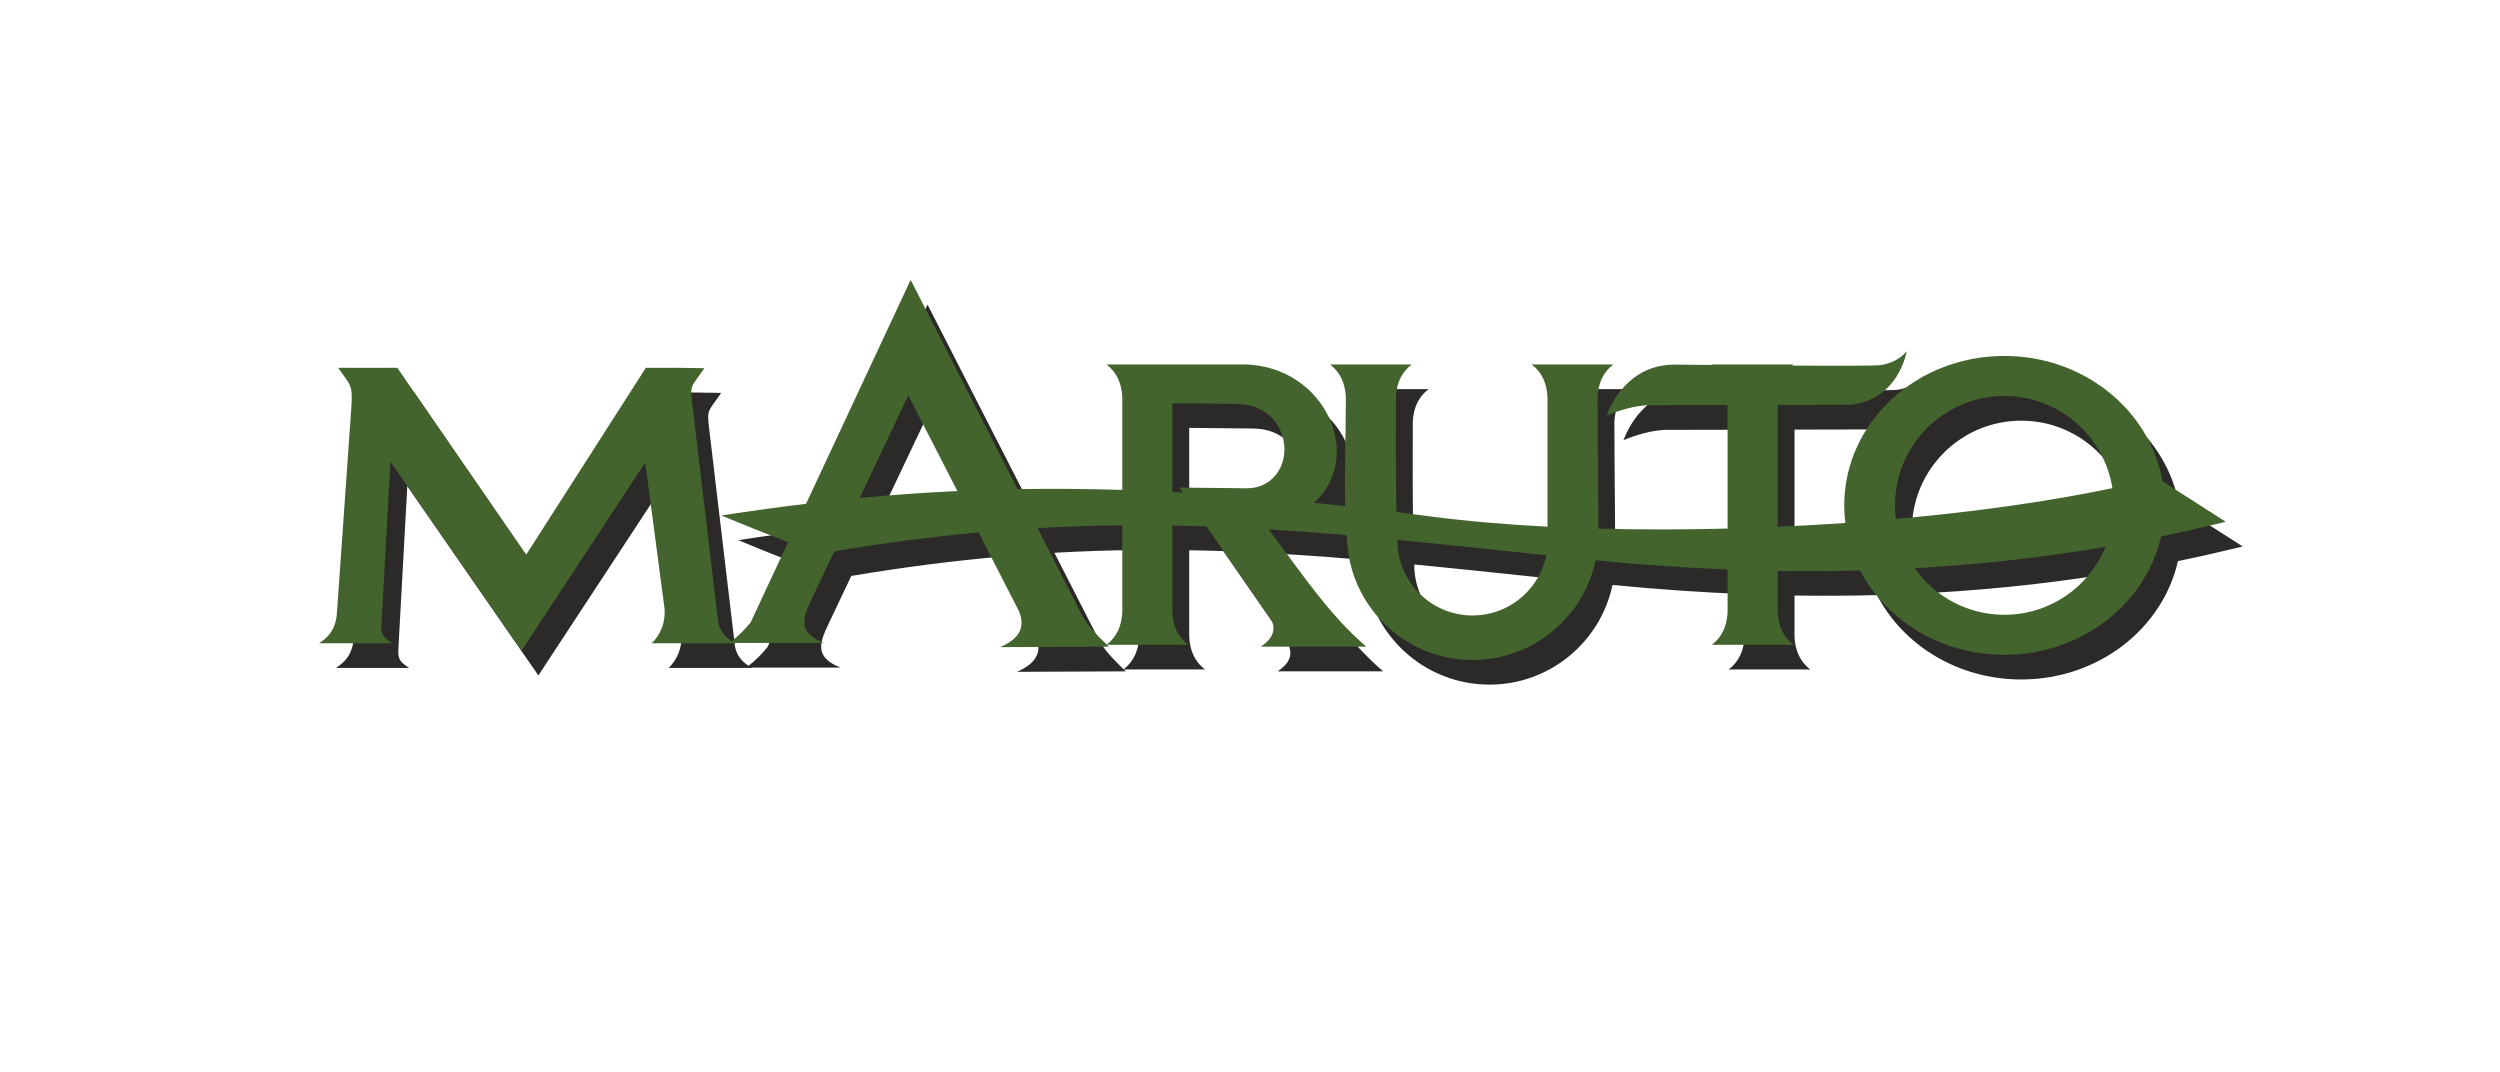 <?xml version="1.0" encoding="utf-8"?>
<!-- Generator: Adobe Illustrator 16.0.0, SVG Export Plug-In . SVG Version: 6.00 Build 0)  -->
<!DOCTYPE svg PUBLIC "-//W3C//DTD SVG 1.1 Basic//EN" "http://www.w3.org/Graphics/SVG/1.1/DTD/svg11-basic.dtd">
<svg version="1.1" baseProfile="basic" id="Layer_1" xmlns:x="http://ns.adobe.com/Extensibility/1.0/" xmlns:i="http://ns.adobe.com/AdobeIllustrator/10.0/" xmlns:graph="http://ns.adobe.com/Graphs/1.0/"
	 xmlns="http://www.w3.org/2000/svg" xmlns:xlink="http://www.w3.org/1999/xlink" x="0px" y="0px" width="1000px"
	 height="428.907px" viewBox="0 0 1000 428.907" xml:space="preserve">
<path fill-rule="evenodd" clip-rule="evenodd" fill="#2C2A29" d="M389.687,206.28c-13.583,0.64-26.555,1.581-39.076,2.784
	l19.477-41.02L389.687,206.28z M849.001,228.603c-6.53,15.94-22.195,27.183-40.494,27.183c-14.813,0-27.924-7.368-35.83-18.636
	C801.013,235.57,826.316,232.475,849.001,228.603z M449.482,267.704c4.135-3.234,5.878-7.657,6.191-12.796v-34.916
	c-11.117,0.113-22.385,0.464-33.902,1.115l18.11,35.456C442.25,260.562,445.748,264.17,449.482,267.704z M479.924,206.871
	l-1.353-1.967c7.33,0.074,14.664,0.148,21.993,0.224c5.264,0.051,9.088,0.614,13.698-2.668c11.506-8.16,7.145-30.844-12.971-31.045
	l-25.604-0.263v35.493L479.924,206.871z M565.697,225.794l0.012,0.164c0,16.618,13.475,30.091,30.094,30.091
	c14.298,0,26.268-9.976,29.326-23.349l0.15-0.752C604.561,229.767,584.872,227.649,565.697,225.794z M691.477,155.662h6.316h0.101
	h19.803h0.112h6.303l-0.538,0.425c17.821,0.113,33.549,0.139,35.58-0.198c4.774-0.778,7.958-2.847,10.352-5.528
	c-2.969,12.444-10.829,20.164-22.671,21.42l-29.025,0.063v48.75c9.036-0.399,18.083-0.914,27.081-1.54
	c-0.3-2.306-0.45-4.651-0.45-7.031c0-33.011,28.676-59.769,64.067-59.769c31.858,0,58.278,21.707,63.215,50.119l25.367,16.217
	c-8.197,2.004-16.819,3.984-25.917,5.853c-6.117,27.046-31.859,47.349-62.665,47.349c-25.392,0-47.324-13.772-57.687-33.75
	c-10.592,0.274-21.596,0.351-33.012,0.162v16.706c0.313,5.189,2.08,9.651,6.303,12.884h-6.303h-0.112h-19.803h-0.101h-6.316
	c4.236-3.232,6.004-7.694,6.316-12.884v-17.27c-16.73-0.665-34.313-1.856-52.788-3.659c-4.813,22.771-25.015,39.867-49.202,39.867
	c-26.12,0-47.575-19.903-50.057-45.37c-0.139-1.491-0.275-3.006-0.377-4.536c-10.464-0.903-20.829-1.679-31.181-2.307
	c12.432,16.305,23.787,33.814,39.076,46.898h-42.196c4.397-2.908,6.115-6.293,4.448-10.266l-26.192-37.822
	c-4.538-0.151-9.074-0.276-13.636-0.351v34.814c0.325,5.189,2.08,9.651,6.316,12.884h-6.316h-0.113h-19.788h-0.113h-6.105
	l0.803,0.752c-14.539,0.063-29.075,0.125-43.614,0.188c8.322-3.546,10.139-8.558,7.495-14.6l-16.055-31.281
	c-18.336,1.666-37.437,4.123-57.688,7.532l-9.324,19.649c-3.634,7.646-5.064,12.923,5.014,17.021H300.73l0.251,0.125h-33.514
	c3.735-3.733,5.404-8.297,5.127-13.636c-2.581-19.576-5.164-39.141-7.759-58.716c-16.492,25.115-32.985,50.22-49.479,75.336
	c-17.471-25.243-34.953-50.47-52.435-75.699c-1.129,20.641-2.258,41.296-3.398,61.937c-0.337,6.442-0.84,7.583,4.148,10.778h-29.301
	c3.446-2.256,6.505-5.113,7.145-11.792c1.904-27.422,3.834-54.869,5.739-82.304c0.676-9.587-0.289-8.924-5.226-16.078h23.65
	l51.534,74.757l47.875-74.757h13.385l10.002,0.161c-5.653,8.285-5.767,6.092-4.612,15.942c3.384,28.537,6.768,57.074,10.15,85.611
	c0.803,3.696,2.857,5.94,5.427,7.57c2.72-2.105,5.252-4.562,7.57-7.482l15.002-32.097c-8.874-3.396-17.747-6.893-26.67-10.653
	c11.053-1.704,22.284-3.282,33.826-4.675l41.846-89.559l42.787,83.693c13.285-0.213,27.196-0.137,41.873,0.313v-37.284
	c-0.313-5.189-2.082-9.651-6.304-12.884h6.304h0.113h19.788h0.113h0.099v-0.014c9.776,0,19.539,0,29.315,0
	c31.695,0.991,47.675,36.71,27.233,55.346c4.111,0.401,8.271,0.84,12.495,1.302c-0.364-14.46,0.264-29.564,0.264-43.75
	c-0.303-5.189-2.08-9.651-6.291-12.884h6.291h0.125h19.776h0.125h6.304c-4.222,3.232-6.002,7.694-6.304,12.884
	c0,15.629-0.15,30.855,0.226,46.158c4.199,0.513,8.46,1.064,12.784,1.641c14.563,1.931,30.617,3.309,47.624,4.186v-51.984
	c-0.314-5.189-2.08-9.651-6.305-12.884h6.305h0.112h19.791h0.111h6.304c-4.224,3.232-5.99,7.694-6.304,12.884
	c0,17.584,0.288,35.343,0.313,52.776c16.731,0.437,34.126,0.425,51.71-0.027v-49.403l-32.01,0.064
	c-5.462,0.312-10.928,1.904-16.418,4.108c4.827-12.244,14.363-20.416,27.171-20.352l15.167,0.125L691.477,155.662z M808.507,168.27
	c21.819,0,39.903,15.979,43.214,36.872c-25.73,5.389-55.521,9.525-86.639,12.307c-0.215-1.779-0.34-3.585-0.34-5.427
	C764.742,187.858,784.344,168.27,808.507,168.27z"/>
<path fill-rule="evenodd" clip-rule="evenodd" fill="#44642E" d="M382.946,196.419c-13.611,0.625-26.57,1.578-39.078,2.77
	l19.451-41.02L382.946,196.419z M842.246,218.726c-6.53,15.955-22.195,27.184-40.506,27.184c-14.802,0-27.898-7.356-35.82-18.622
	C794.27,225.694,819.562,222.599,842.246,218.726z M442.726,257.842c4.137-3.247,5.879-7.671,6.191-12.81v-34.903
	c-11.104,0.101-22.383,0.452-33.914,1.103l18.123,35.456C435.507,250.686,438.991,254.294,442.726,257.842z M473.182,196.995
	l-1.367-1.969c7.332,0.076,14.652,0.164,21.995,0.227c5.263,0.051,9.075,0.614,13.709-2.657
	c11.482-8.158,7.145-30.843-12.982-31.056l-25.592-0.252v35.481L473.182,196.995z M558.955,215.918v0.176
	c0,16.62,13.472,30.093,30.093,30.093c14.299,0,26.268-9.988,29.326-23.361l0.162-0.739
	C597.807,219.905,578.117,217.774,558.955,215.918z M684.733,145.787h6.305h0.113h19.788h0.113h6.315l-0.55,0.437
	c17.821,0.113,33.561,0.127,35.58-0.199c4.774-0.789,7.958-2.857,10.352-5.54c-2.971,12.445-10.828,20.165-22.671,21.418
	l-29.026,0.064v48.765c9.049-0.402,18.098-0.929,27.082-1.543c-0.286-2.306-0.438-4.662-0.438-7.043
	c0-32.999,28.676-59.769,64.044-59.769c31.856,0,58.277,21.707,63.24,50.131l25.354,16.217c-8.211,2.007-16.831,3.974-25.905,5.841
	c-6.143,27.046-31.859,47.362-62.688,47.362c-25.367,0-47.299-13.786-57.677-33.752c-10.603,0.277-21.594,0.34-33.011,0.164v16.692
	c0.325,5.189,2.082,9.651,6.315,12.897h-6.315h-0.113h-19.788h-0.113h-6.305c4.225-3.246,5.99-7.708,6.305-12.897v-17.258
	c-16.731-0.663-34.315-1.854-52.8-3.671c-4.787,22.771-24.991,39.867-49.19,39.867c-26.106,0-47.589-19.903-50.045-45.356
	c-0.15-1.505-0.275-3.021-0.388-4.55c-10.465-0.891-20.842-1.667-31.181-2.306c12.431,16.305,23.774,33.813,39.089,46.898h-42.21
	c4.397-2.909,6.115-6.281,4.448-10.266l-26.194-37.824c-4.523-0.15-9.061-0.264-13.623-0.352v34.816
	c0.3,5.189,2.068,9.651,6.291,12.897h-6.291h-0.125h-19.79h-0.113h-6.09l0.776,0.739c-14.537,0.062-29.062,0.124-43.589,0.187
	c8.309-3.532,10.127-8.56,7.47-14.587l-16.042-31.282c-18.336,1.655-37.448,4.111-57.702,7.521l-9.324,19.664
	c-3.61,7.632-5.051,12.906,5.04,17.006h-35.493l0.25,0.125h-33.5c3.724-3.734,5.402-8.297,5.127-13.622
	c-2.583-19.576-5.164-39.153-7.745-58.716c-16.494,25.103-32.987,50.219-49.479,75.32c-17.496-25.227-34.966-50.456-52.45-75.696
	c-1.127,20.653-2.269,41.296-3.396,61.936c-0.351,6.443-0.827,7.583,4.148,10.778h-29.301c3.446-2.243,6.505-5.102,7.131-11.78
	c1.93-27.434,3.848-54.867,5.765-82.303c0.665-9.6-0.3-8.937-5.238-16.091h23.65l51.534,74.758l47.864-74.758h13.408l10.002,0.162
	c-5.665,8.297-5.792,6.092-4.626,15.941c3.384,28.538,6.782,57.075,10.164,85.612c0.803,3.696,2.846,5.939,5.416,7.581
	c2.719-2.105,5.263-4.575,7.569-7.481l15-32.097c-8.872-3.408-17.759-6.894-26.667-10.666c11.065-1.691,22.295-3.271,33.826-4.66
	l41.846-89.573l42.774,83.707c13.285-0.226,27.198-0.139,41.885,0.3v-37.283c-0.312-5.189-2.08-9.639-6.305-12.884h6.305h0.113
	h19.79h0.125h0.088v-0.014c9.763,0,19.539,0,29.313,0c31.683,1.004,47.674,36.721,27.247,55.345
	c4.111,0.414,8.271,0.853,12.482,1.303c-0.352-14.449,0.276-29.551,0.276-43.75c-0.325-5.189-2.08-9.639-6.316-12.884h6.316h0.1
	h19.802h0.102h6.315c-4.235,3.245-5.99,7.694-6.315,12.884c0,15.628-0.127,30.854,0.224,46.157
	c4.211,0.526,8.473,1.078,12.796,1.642c14.551,1.93,30.617,3.321,47.626,4.199v-51.998c-0.313-5.189-2.08-9.639-6.305-12.884H619
	h0.113h19.788h0.113h6.304c-4.224,3.245-5.979,7.694-6.304,12.884c0,17.581,0.288,35.354,0.313,52.773
	c16.731,0.452,34.126,0.438,51.71-0.012v-49.417l-31.995,0.076c-5.479,0.3-10.954,1.891-16.432,4.098
	c4.824-12.244,14.363-20.416,27.158-20.34l15.19,0.124L684.733,145.787z M801.74,158.394c21.831,0,39.93,15.979,43.224,36.873
	c-25.728,5.388-55.507,9.536-86.639,12.318c-0.225-1.78-0.325-3.597-0.325-5.439C758,177.983,777.577,158.394,801.74,158.394z"/>
</svg>

